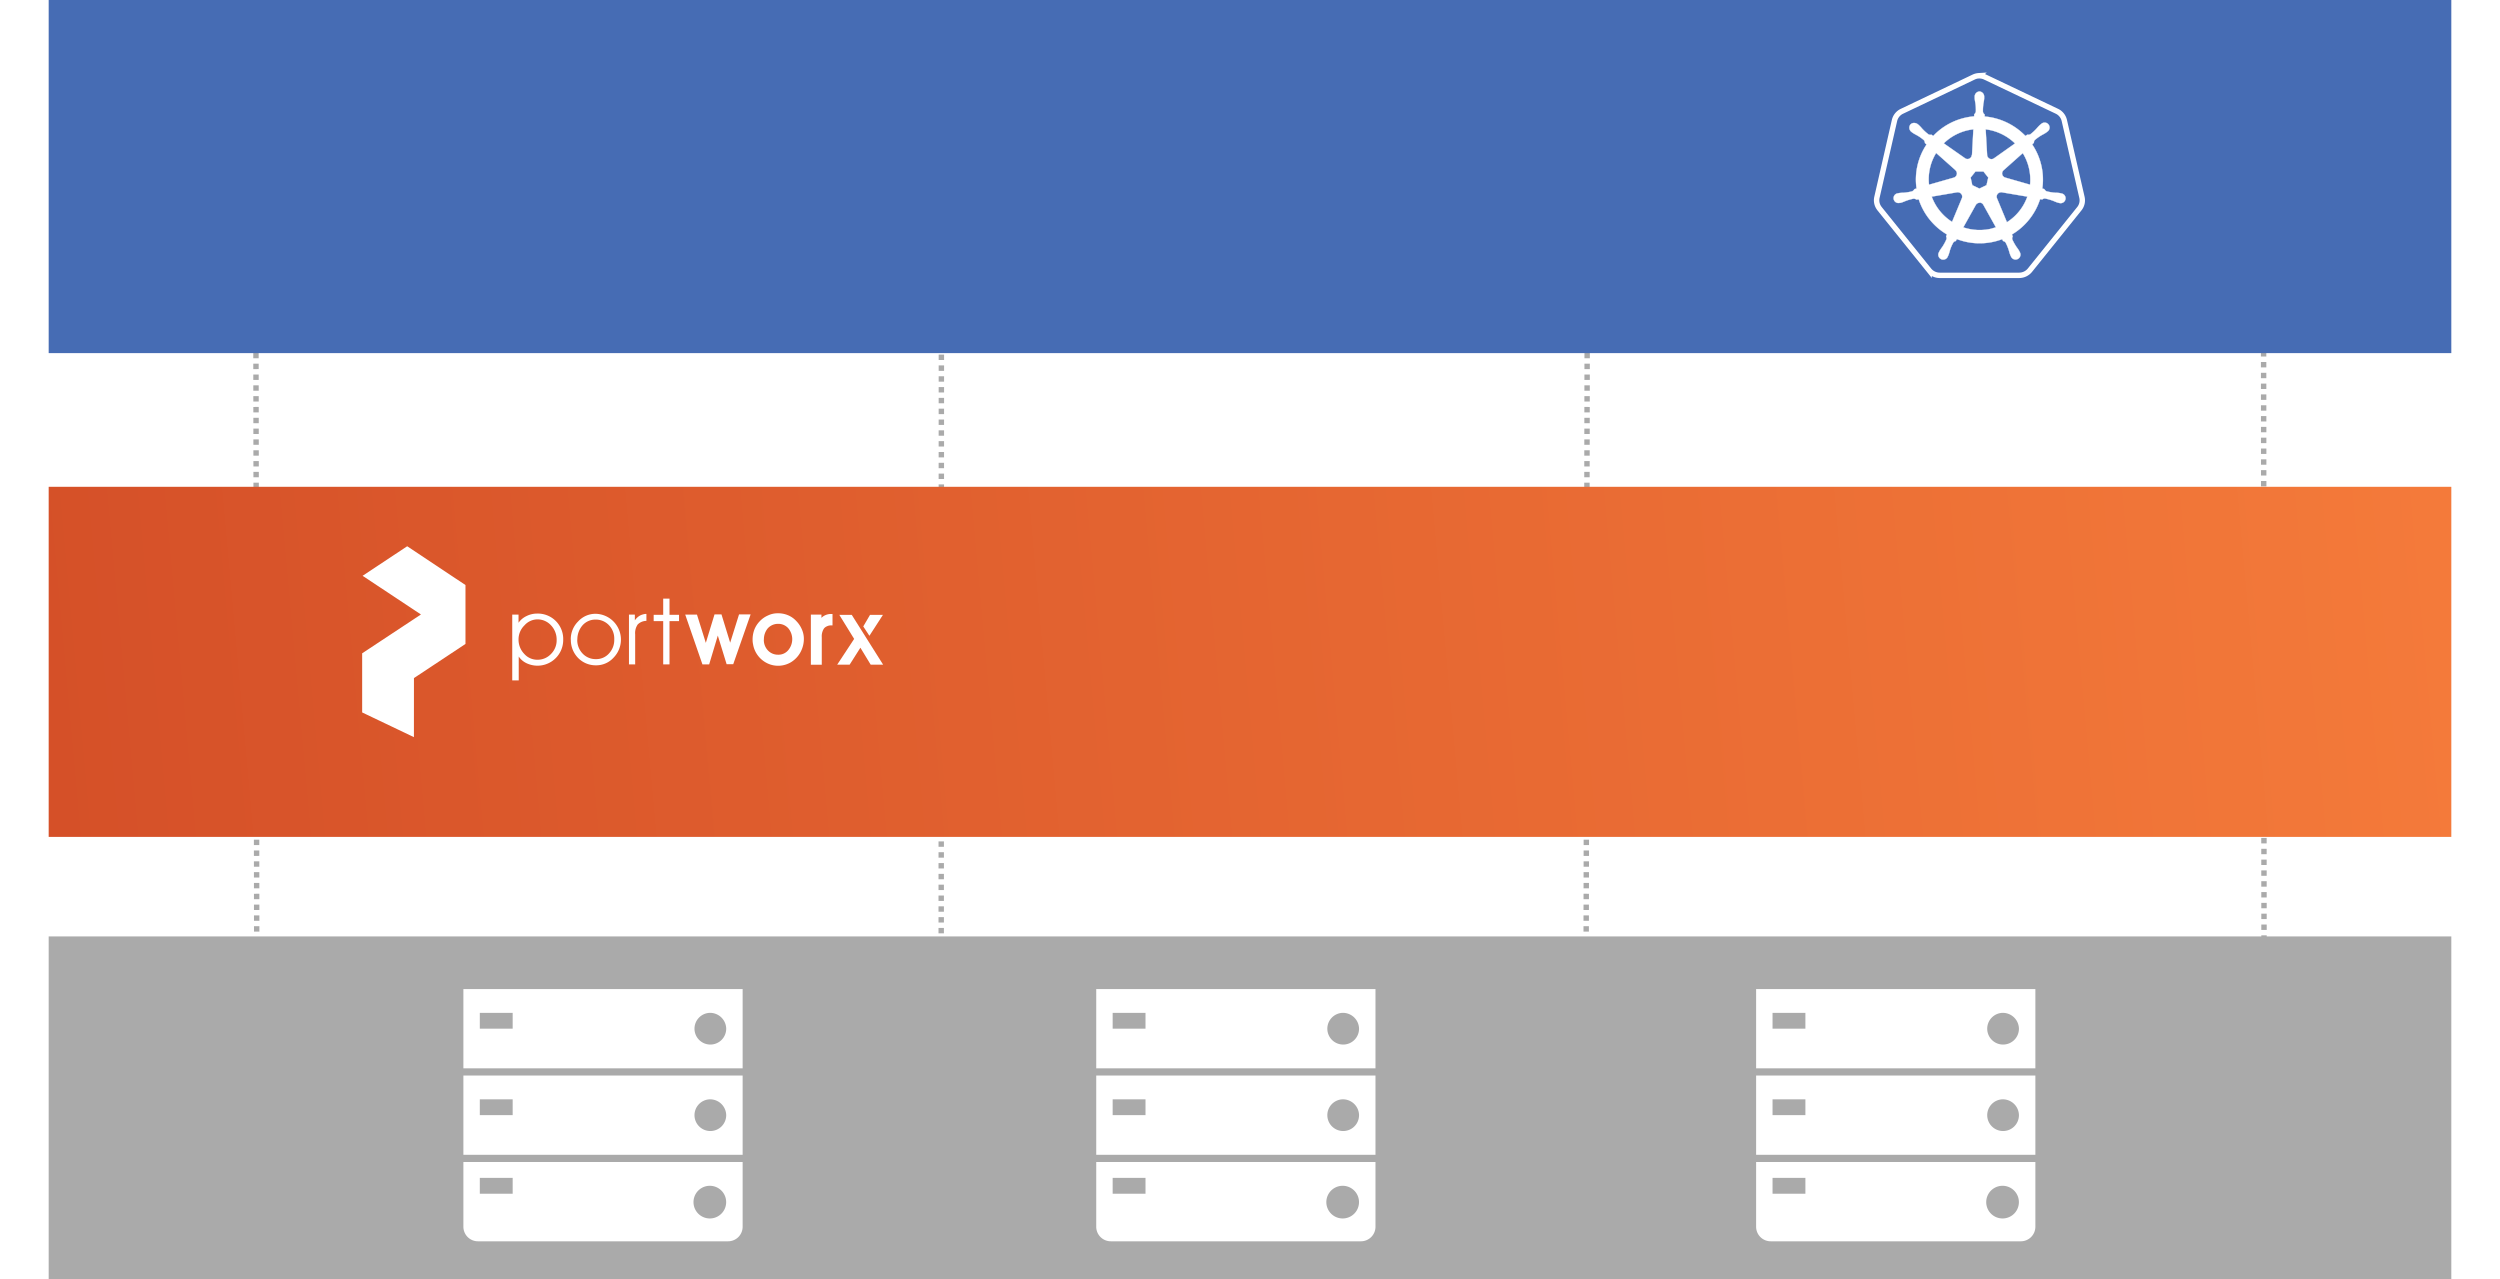 <svg xmlns="http://www.w3.org/2000/svg" xmlns:xlink="http://www.w3.org/1999/xlink" width="462.201" height="236.492" viewBox="0 0 462.201 236.492"><defs><style>.a,.d{fill:none;}.a{stroke:#aaa;stroke-dasharray:1 1;}.b{fill:#aaa;}.c{fill:#466cb4;}.d,.e{stroke:#fff;}.e,.g,.h{fill:#fff;}.e{stroke-width:0.055px;}.f{fill:url(#a);}.g{fill-rule:evenodd;}.h{stroke:rgba(0,0,0,0);}.i{filter:url(#b);}</style><linearGradient id="a" x1="0.004" y1="0.807" x2="1" y2="0.794" gradientUnits="objectBoundingBox"><stop offset="0" stop-color="#d55028"/><stop offset="1" stop-color="#f47a3a"/></linearGradient><filter id="b" x="0" y="81" width="462.201" height="82.726" filterUnits="userSpaceOnUse"><feOffset dy="3" input="SourceAlpha"/><feGaussianBlur stdDeviation="3" result="c"/><feFlood flood-opacity="0.161"/><feComposite operator="in" in2="c"/><feComposite in="SourceGraphic"/></filter></defs><g transform="translate(-284 -5767)"><line class="a" x1="0.261" y1="204.955" transform="translate(331.242 5768.285)"/><line class="a" y1="179.039" x2="0.053" transform="translate(458.003 5786.521)"/><line class="a" y1="204.955" x2="0.343" transform="translate(577.199 5768.285)"/><line class="a" x1="0.125" y1="179.039" transform="translate(702.477 5801.883)"/><rect class="b" width="444.201" height="63.365" transform="translate(293 5940.127)"/><rect class="c" width="444.201" height="65.285" transform="translate(293 5767)"/><path class="d" d="M223.469,215.039a2.571,2.571,0,0,0-.979.26l-13.245,6.317a2.506,2.506,0,0,0-1.365,1.7L204.637,237.5a2.461,2.461,0,0,0,.351,1.934c.046.067.095.133.144.2l9.149,11.378a2.534,2.534,0,0,0,1.976.93h14.68a2.565,2.565,0,0,0,1.976-.944l9.146-11.381a2.457,2.457,0,0,0,.474-2.106l-3.257-14.2a2.509,2.509,0,0,0-1.362-1.7l-13.231-6.3a2.52,2.52,0,0,0-1.228-.26Z" transform="translate(426.376 5565.963)"/><path class="e" d="M221.984,216.413a.958.958,0,0,0-.893,1v.256c.028.288.068.572.125.857a8.3,8.3,0,0,1,.089,1.641.96.96,0,0,1-.306.476v.372a11.914,11.914,0,0,0-1.637.252,11.666,11.666,0,0,0-5.939,3.378l-.326-.24a.7.7,0,0,1-.543-.056,8.44,8.44,0,0,1-1.206-1.1,6.77,6.77,0,0,0-.595-.628l-.2-.16a1.083,1.083,0,0,0-.639-.22.873.873,0,0,0-.724.32.957.957,0,0,0,.225,1.333l.189.148a7.8,7.8,0,0,0,.752.436,7.787,7.787,0,0,1,1.359.949.967.967,0,0,1,.181.52l.3.272a11.655,11.655,0,0,0-1.85,8.141l-.382.108a1.2,1.2,0,0,1-.4.4,8.437,8.437,0,0,1-1.608.268,7.111,7.111,0,0,0-.872.068l-.241.056H206.8a.9.9,0,1,0,.4,1.757h0l.245-.028a7.175,7.175,0,0,0,.8-.3,8.708,8.708,0,0,1,1.58-.46,1,1,0,0,1,.519.184l.4-.068a11.759,11.759,0,0,0,5.228,6.508l-.165.344a.887.887,0,0,1,.08.508,8.521,8.521,0,0,1-.8,1.481,8.683,8.683,0,0,0-.487.72l-.117.244a.908.908,0,0,0,1.572.909.839.839,0,0,0,.064-.136l.113-.232a6.808,6.808,0,0,0,.261-.828,6.614,6.614,0,0,1,.7-1.6.735.735,0,0,1,.4-.188l.205-.368a11.8,11.8,0,0,0,8.368.02l.181.344a.706.706,0,0,1,.462.276,8.277,8.277,0,0,1,.619,1.517,7.666,7.666,0,0,0,.265.828l.113.232a.908.908,0,0,0,1.7-.636.6.6,0,0,0-.064-.136l-.117-.244a7.832,7.832,0,0,0-.487-.72,9.614,9.614,0,0,1-.8-1.433.71.71,0,0,1,.092-.54c-.056-.12-.109-.24-.153-.364a11.738,11.738,0,0,0,5.207-6.532l.4.068a.745.745,0,0,1,.507-.188,9.792,9.792,0,0,1,1.58.46,7.25,7.25,0,0,0,.8.312l.233.052h0a.914.914,0,0,0,1.146-.584.9.9,0,0,0-.587-1.137,1.105,1.105,0,0,0-.157-.036l-.265-.064a7.051,7.051,0,0,0-.873-.068,8.439,8.439,0,0,1-1.608-.268,1.015,1.015,0,0,1-.4-.4l-.366-.108a11.664,11.664,0,0,0-1.874-8.157l.322-.3a.715.715,0,0,1,.169-.512,8.755,8.755,0,0,1,1.347-.945,7.334,7.334,0,0,0,.752-.436l.2-.16a.908.908,0,1,0-.969-1.537.81.81,0,0,0-.161.124l-.2.16a8.011,8.011,0,0,0-.6.628,8.386,8.386,0,0,1-1.206,1.117,1,1,0,0,1-.551.06l-.346.244a11.9,11.9,0,0,0-7.536-3.6,2.192,2.192,0,0,0-.02-.4.709.709,0,0,1-.3-.448,8.568,8.568,0,0,1,.1-1.637,6.891,6.891,0,0,0,.125-.857v-.292a.953.953,0,0,0-.893-1Zm-1.134,7-.253,4.735h-.04a.8.8,0,0,1-.45.684.778.778,0,0,1-.8-.072l-3.933-2.754a9.348,9.348,0,0,1,4.516-2.437c.318-.068.639-.12.961-.156Zm2.272,0a9.464,9.464,0,0,1,5.432,2.609l-3.864,2.734a.8.8,0,0,1-1.126-.14.784.784,0,0,1-.173-.472Zm-9.152,4.375,3.567,3.17v.02a.8.8,0,0,1,.068,1.129.77.77,0,0,1-.382.24h0l-4.576,1.309a9.279,9.279,0,0,1,1.327-5.883Zm16,0a9.4,9.4,0,0,1,1.363,5.863l-4.584-1.313h0a.81.81,0,0,1-.567-.588.8.8,0,0,1,.253-.776l3.538-3.154Zm-8.722,3.414h1.46l.893,1.129-.326,1.409-1.311.628-1.315-.628-.31-1.409Zm4.677,3.854a.717.717,0,0,1,.185,0l4.721.8a9.234,9.234,0,0,1-3.78,4.735l-1.826-4.4a.8.8,0,0,1,.4-1.061.774.774,0,0,1,.3-.072Zm-7.926,0a.8.8,0,0,1,.788.817.811.811,0,0,1-.064.292h0l-1.814,4.362a9.35,9.35,0,0,1-3.76-4.671l4.68-.8a1.044,1.044,0,0,1,.157,0Zm3.953,1.9a.8.8,0,0,1,.732.4h0l2.332,4.174-.921.272a9.448,9.448,0,0,1-5.111-.264l2.316-4.142a.8.8,0,0,1,.68-.4Z" transform="translate(427.988 5567.495)"/><g transform="translate(-47 800)"><g class="i" transform="matrix(1, 0, 0, 1, 331, 4967)"><rect class="f" width="444.201" height="64.726" transform="translate(9 87)"/></g><g transform="translate(397.956 5068.001)"><path class="g" d="M106.107,70.557a4.381,4.381,0,0,0-1.985.473,3.716,3.716,0,0,0-1.45,1.227V70.745h-1.165l0,12.165h1.2V78.5a3.617,3.617,0,0,0,1.481,1.253,4.749,4.749,0,0,0,6.742-4.346v-.282A4.694,4.694,0,0,0,106.107,70.557Zm2.568,7.465a3.357,3.357,0,0,1-2.505,1.071,3.209,3.209,0,0,1-2.458-1.1,3.774,3.774,0,0,1-1.04-2.674v0a3.609,3.609,0,0,1,1.1-2.587,3.227,3.227,0,0,1,2.4-1.1,3.377,3.377,0,0,1,2.505,1.1,3.823,3.823,0,0,1,1.04,2.709A3.536,3.536,0,0,1,108.675,78.022Z" transform="translate(-73.76 -58.121)"/><path class="g" d="M109.534,70.569a4.333,4.333,0,0,0-3.213,1.419,4.584,4.584,0,0,0-1.356,3.369h.013a4.721,4.721,0,0,0,1.315,3.351,4.535,4.535,0,0,0,3.307,1.387,4.313,4.313,0,0,0,3.275-1.418,4.772,4.772,0,0,0-3.341-8.107Zm2.49,7.34a3.136,3.136,0,0,1-2.427,1.04,3.271,3.271,0,0,1-2.458-1.04,3.578,3.578,0,0,1-.977-2.583h.016a3.965,3.965,0,0,1,.977-2.646,3.164,3.164,0,0,1,2.364-1.04,3.343,3.343,0,0,1,2.505,1.04A3.572,3.572,0,0,1,113,75.294,3.643,3.643,0,0,1,112.023,77.909Z" transform="translate(-66.393 -58.092)"/><path class="g" d="M110.427,70.889a2.756,2.756,0,0,0-.939.883V70.7H108.4v9.209h1.2l-.053-.013V74.352a2.814,2.814,0,0,1,.473-1.826,2.3,2.3,0,0,1,1.606-.661v-1.29a2.123,2.123,0,0,0-.626.094A2.192,2.192,0,0,0,110.427,70.889Z" transform="translate(-59.073 -58.077)"/><path class="g" d="M112.785,69.674H111.62v2.994h-1.763v1.165h1.763v8h1.165v-8h1.763V72.667h-1.763Z" transform="translate(-55.963 -60.001)"/><path class="g" d="M121.63,70.893a2.275,2.275,0,0,0-.535.41l0-.013v-.6h-1.954v9.275h2.017v-5.1a2.618,2.618,0,0,1,.41-1.606,1.445,1.445,0,0,1,.567-.41,1.674,1.674,0,0,1,.789-.157h.219V70.58h-.219A2.579,2.579,0,0,0,121.63,70.893Z" transform="translate(-36.184 -58.069)"/><path class="g" d="M123.384,70.634h-2.3l2.74,4.443-3.131,4.756h2.3l1.985-3.131,1.9,3.131h2.3Z" transform="translate(-32.865 -57.955)"/><path class="g" d="M123.762,71.958a4.366,4.366,0,0,0-1.544-1.071,4.73,4.73,0,0,0-1.86-.348,4.1,4.1,0,0,0-1.826.41,4.534,4.534,0,0,0-1.544,1.1,4.588,4.588,0,0,0-.977,1.544,5.2,5.2,0,0,0-.313,1.829l0,0a3.83,3.83,0,0,0,.094.883,4.5,4.5,0,0,0,.251.914,4.785,4.785,0,0,0,2.552,2.646,4.594,4.594,0,0,0,3.72-.031,3.892,3.892,0,0,0,.852-.5,4.672,4.672,0,0,0,.723-.661,4.858,4.858,0,0,0,.939-1.544,5.1,5.1,0,0,0,.348-1.829A4.313,4.313,0,0,0,124.8,73.5,5.024,5.024,0,0,0,123.762,71.958Zm-1.491,5.42a2.335,2.335,0,0,1-1.86.82,2.536,2.536,0,0,1-1.879-.789,2.8,2.8,0,0,1-.755-2.017h.013a3.159,3.159,0,0,1,.723-2.079,2.562,2.562,0,0,1,1.879-.82,2.464,2.464,0,0,1,1.879.789A3.151,3.151,0,0,1,122.271,77.378Z" transform="translate(-43.514 -58.157)"/><path class="g" d="M120.033,75.835l-1.606-5.229h-1.29l-1.606,5.261-1.638-5.229h-2.173l3.185,9.209h1.243l1.6-5.329-.011-.035.019.009-.008.026,1.627,5.288H120.6l3.213-9.2h-2.142Z" transform="translate(-51.994 -58.014)"/><path class="g" d="M125.871,70.632h-2.386l-1.252,2.142,1.134,1.732Z" transform="translate(-29.587 -57.959)"/><path class="g" d="M111.732,73.737l-10.744-7.152h-.031l-8.223,5.449.031.031,10.744,7.121.018-.008-.012.008L92.646,86.369V97.3l9.569,4.569.006-10.92.066-.044,9.451-6.263-.042-.028.052.022v-10.9l-.058.039Z" transform="translate(-92.646 -66.585)"/></g></g><g transform="translate(369.672 5949.856)"><path class="h" d="M2.718,46.636A2.693,2.693,0,0,1,0,43.97V31.979H51.628V43.97a2.693,2.693,0,0,1-2.718,2.666ZM45.553,36.374a3.02,3.02,0,1,0,.018,0ZM3.037,37.84H9.111V34.91H3.037ZM0,30.645V15.989H51.628V30.645ZM45.553,20.387a2.932,2.932,0,1,0,3.037,2.929,2.985,2.985,0,0,0-3.012-2.929ZM3.037,23.316H9.111V20.387H3.037ZM0,14.657V0H51.628V14.657ZM45.553,4.4A2.932,2.932,0,1,0,48.59,7.329,2.987,2.987,0,0,0,45.578,4.4ZM3.037,7.329H9.111V4.4H3.037Z"/></g><g transform="translate(486.672 5949.856)"><path class="h" d="M2.718,46.636A2.693,2.693,0,0,1,0,43.97V31.979H51.628V43.97a2.693,2.693,0,0,1-2.718,2.666ZM45.553,36.374a3.02,3.02,0,1,0,.018,0ZM3.037,37.84H9.111V34.91H3.037ZM0,30.645V15.989H51.628V30.645ZM45.553,20.387a2.932,2.932,0,1,0,3.037,2.929,2.985,2.985,0,0,0-3.012-2.929ZM3.037,23.316H9.111V20.387H3.037ZM0,14.657V0H51.628V14.657ZM45.553,4.4A2.932,2.932,0,1,0,48.59,7.329,2.987,2.987,0,0,0,45.578,4.4ZM3.037,7.329H9.111V4.4H3.037Z"/></g><g transform="translate(608.672 5949.856)"><path class="h" d="M2.718,46.636A2.693,2.693,0,0,1,0,43.97V31.979H51.628V43.97a2.693,2.693,0,0,1-2.718,2.666ZM45.553,36.374a3.02,3.02,0,1,0,.018,0ZM3.037,37.84H9.111V34.91H3.037ZM0,30.645V15.989H51.628V30.645ZM45.553,20.387a2.932,2.932,0,1,0,3.037,2.929,2.985,2.985,0,0,0-3.012-2.929ZM3.037,23.316H9.111V20.387H3.037ZM0,14.657V0H51.628V14.657ZM45.553,4.4A2.932,2.932,0,1,0,48.59,7.329,2.987,2.987,0,0,0,45.578,4.4ZM3.037,7.329H9.111V4.4H3.037Z"/></g></g></svg>